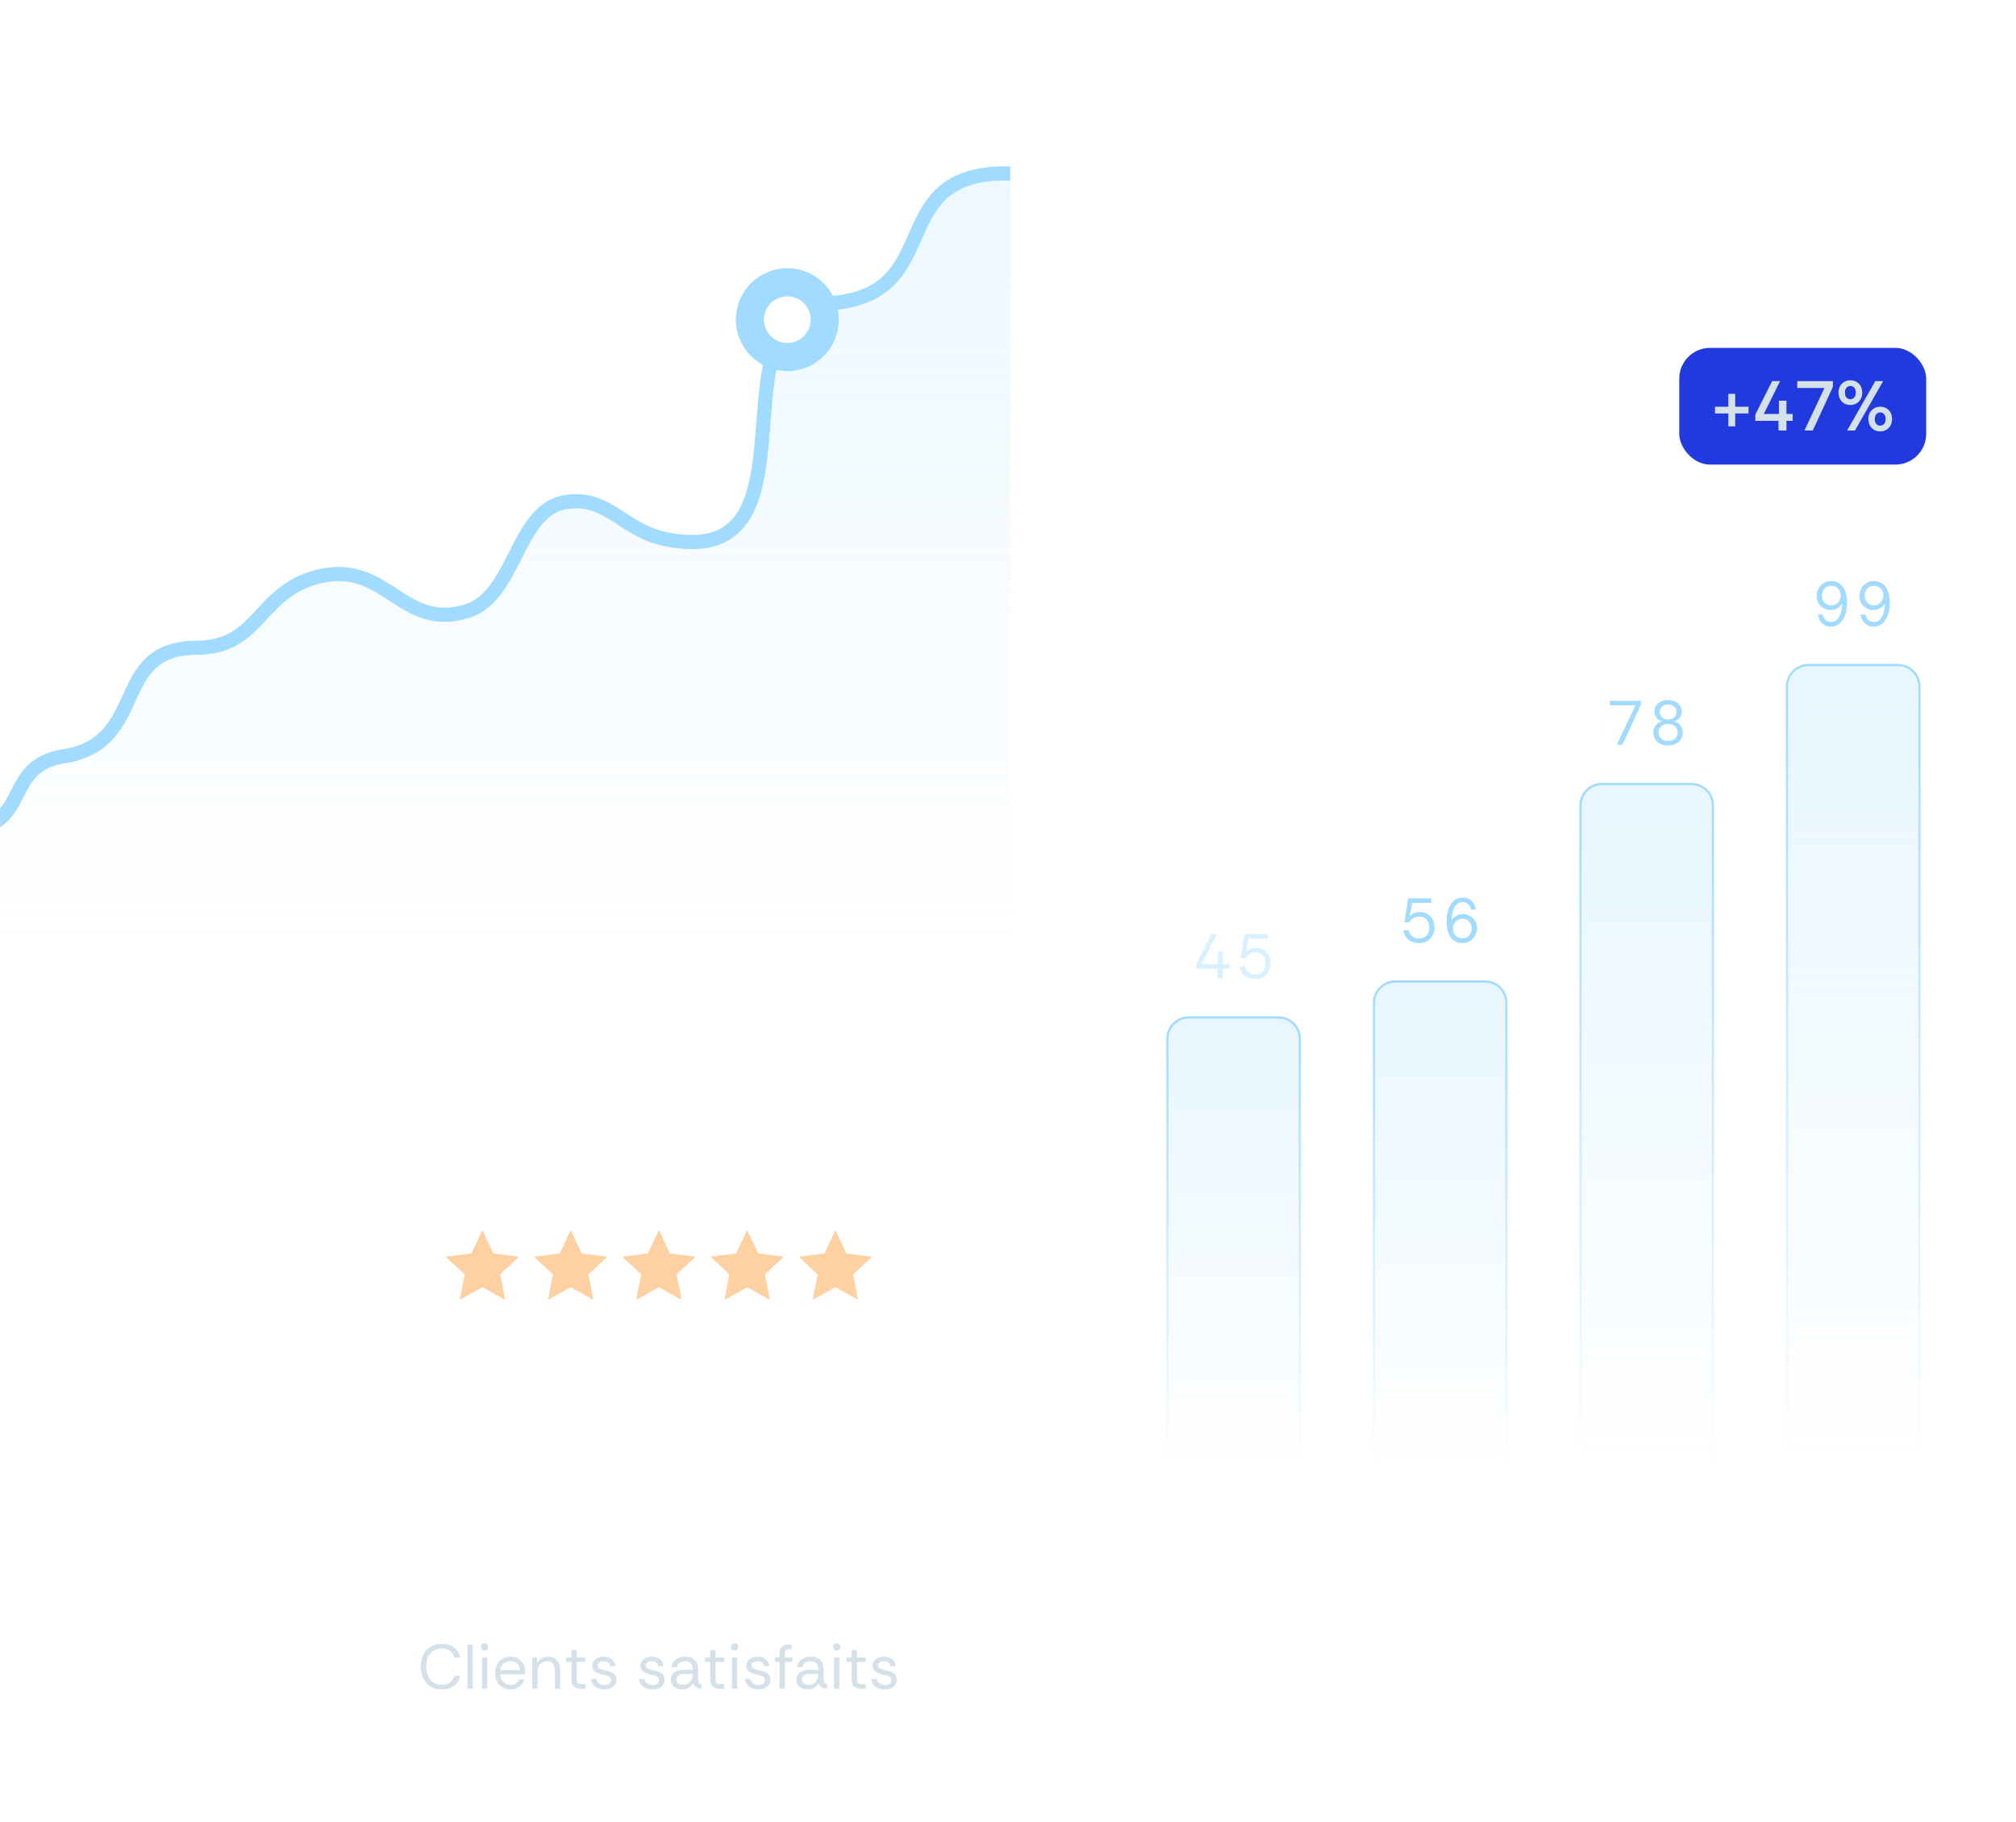 <svg xmlns="http://www.w3.org/2000/svg" width="1000" height="904" viewBox="0 0 1000 904" fill="none"><g filter="url(#filter0_i_110_4330)"><rect x="152.562" y="564.588" width="348.552" height="334.076" rx="26.726" fill="url(#paint0_linear_110_4330)" fill-opacity="0.06"></rect></g><path d="M282.76 610.898C282.879 610.64 283.246 610.64 283.366 610.898L288.497 621.947L300.591 623.413C300.873 623.447 300.986 623.796 300.778 623.989L291.855 632.284L294.198 644.238C294.253 644.517 293.957 644.733 293.708 644.595L283.063 638.672L272.417 644.595C272.168 644.733 271.872 644.517 271.927 644.238L274.27 632.284L265.347 623.989C265.139 623.796 265.252 623.447 265.534 623.413L277.628 621.947L282.76 610.898Z" fill="#FFD0A1"></path><path d="M238.985 610.898C239.105 610.64 239.471 610.64 239.591 610.898L244.722 621.947L256.816 623.413C257.098 623.447 257.212 623.796 257.003 623.989L248.081 632.284L250.424 644.238C250.479 644.517 250.182 644.733 249.934 644.595L239.288 638.672L228.642 644.595C228.394 644.733 228.097 644.517 228.152 644.238L230.495 632.284L221.573 623.989C221.365 623.796 221.478 623.447 221.76 623.413L233.854 621.947L238.985 610.898Z" fill="#FFD0A1"></path><path d="M370.308 610.898C370.428 610.64 370.795 610.64 370.914 610.898L376.046 621.947L388.139 623.413C388.422 623.447 388.535 623.796 388.327 623.989L379.404 632.284L381.747 644.238C381.802 644.517 381.505 644.733 381.257 644.595L370.611 638.672L359.966 644.595C359.717 644.733 359.421 644.517 359.475 644.238L361.819 632.284L352.896 623.989C352.688 623.796 352.801 623.447 353.083 623.413L365.177 621.947L370.308 610.898Z" fill="#FFD0A1"></path><path d="M326.532 610.898C326.652 610.64 327.019 610.64 327.138 610.898L332.27 621.947L344.364 623.413C344.646 623.447 344.759 623.796 344.551 623.989L335.628 632.284L337.971 644.238C338.026 644.517 337.73 644.733 337.481 644.595L326.835 638.672L316.19 644.595C315.941 644.733 315.645 644.517 315.7 644.238L318.043 632.284L309.12 623.989C308.912 623.796 309.025 623.447 309.307 623.413L321.401 621.947L326.532 610.898Z" fill="#FFD0A1"></path><path d="M414.081 610.898C414.201 610.64 414.568 610.64 414.687 610.898L419.819 621.947L431.912 623.413C432.195 623.447 432.308 623.796 432.1 623.989L423.177 632.284L425.52 644.238C425.575 644.517 425.278 644.733 425.03 644.595L414.384 638.672L403.739 644.595C403.49 644.733 403.194 644.517 403.248 644.238L405.592 632.284L396.669 623.989C396.461 623.796 396.574 623.447 396.856 623.413L408.95 621.947L414.081 610.898Z" fill="#FFD0A1"></path><path d="M223.476 771.35V750.972H202.429V740.393H223.476V720.014H234.278V740.393H255.325V750.972H234.278V771.35H223.476ZM271.317 777.92V767.23H293.254V714.112L271.874 719.346V709.88L298.711 699.969H305.281V767.23H324.101V777.92H271.317ZM360.283 779.257C353.156 779.257 347.439 777.475 343.134 773.912C338.828 770.348 335.71 765.522 333.779 759.435C331.849 753.347 330.884 746.517 330.884 738.945C330.884 731.373 331.849 724.543 333.779 718.455C335.71 712.367 338.828 707.542 343.134 703.978C347.439 700.415 353.156 698.633 360.283 698.633C367.41 698.633 373.089 700.378 377.321 703.867C381.626 707.356 384.745 712.145 386.675 718.232C388.605 724.32 389.57 731.224 389.57 738.945C389.57 746.666 388.605 753.57 386.675 759.658C384.745 765.745 381.626 770.534 377.321 774.023C373.089 777.512 367.41 779.257 360.283 779.257ZM360.283 768.009C365.999 768.009 370.157 765.411 372.755 760.214C375.428 755.018 376.764 747.928 376.764 738.945C376.764 729.962 375.428 722.872 372.755 717.675C370.157 712.479 365.999 709.88 360.283 709.88C354.641 709.88 350.483 712.479 347.811 717.675C345.138 722.872 343.802 729.962 343.802 738.945C343.802 747.928 345.138 755.018 347.811 760.214C350.483 765.411 354.641 768.009 360.283 768.009ZM425.641 779.257C418.514 779.257 412.797 777.475 408.491 773.912C404.186 770.348 401.068 765.522 399.137 759.435C397.207 753.347 396.242 746.517 396.242 738.945C396.242 731.373 397.207 724.543 399.137 718.455C401.068 712.367 404.186 707.542 408.491 703.978C412.797 700.415 418.514 698.633 425.641 698.633C432.768 698.633 438.447 700.378 442.679 703.867C446.984 707.356 450.102 712.145 452.033 718.232C453.963 724.32 454.928 731.224 454.928 738.945C454.928 746.666 453.963 753.57 452.033 759.658C450.102 765.745 446.984 770.534 442.679 774.023C438.447 777.512 432.768 779.257 425.641 779.257ZM425.641 768.009C431.357 768.009 435.514 765.411 438.113 760.214C440.785 755.018 442.122 747.928 442.122 738.945C442.122 729.962 440.785 722.872 438.113 717.675C435.514 712.479 431.357 709.88 425.641 709.88C419.998 709.88 415.841 712.479 413.169 717.675C410.496 722.872 409.16 729.962 409.16 738.945C409.16 747.928 410.496 755.018 413.169 760.214C415.841 765.411 419.998 768.009 425.641 768.009Z" fill="white"></path><path d="M219.156 838.203C216.952 838.203 215.071 837.715 213.512 836.738C211.953 835.74 210.768 834.389 209.958 832.684C209.147 830.98 208.742 829.057 208.742 826.916C208.742 824.796 209.137 822.883 209.926 821.179C210.737 819.474 211.922 818.123 213.481 817.125C215.04 816.128 216.932 815.629 219.156 815.629C221.65 815.629 223.677 816.231 225.236 817.437C226.816 818.622 227.824 820.285 228.26 822.426H225.361C225.028 821.075 224.342 819.994 223.303 819.183C222.284 818.352 220.902 817.936 219.156 817.936C217.43 817.936 215.996 818.341 214.853 819.152C213.71 819.942 212.847 821.012 212.265 822.364C211.704 823.715 211.423 825.232 211.423 826.916C211.423 828.641 211.714 830.18 212.296 831.531C212.899 832.882 213.772 833.952 214.915 834.742C216.059 835.511 217.472 835.896 219.156 835.896C220.902 835.896 222.284 835.501 223.303 834.711C224.342 833.9 225.028 832.83 225.361 831.499H228.26C227.824 833.599 226.816 835.241 225.236 836.426C223.677 837.611 221.65 838.203 219.156 838.203ZM231.869 837.829V816.003H234.488V837.829H231.869ZM240.371 818.934C239.851 818.934 239.415 818.767 239.062 818.435C238.729 818.082 238.563 817.645 238.563 817.125C238.563 816.626 238.729 816.211 239.062 815.878C239.415 815.546 239.851 815.379 240.371 815.379C240.87 815.379 241.296 815.546 241.65 815.878C242.003 816.211 242.18 816.626 242.18 817.125C242.18 817.645 242.003 818.082 241.65 818.435C241.296 818.767 240.87 818.934 240.371 818.934ZM239.062 837.829V822.364H241.681V837.829H239.062ZM253.194 838.203C251.76 838.203 250.461 837.871 249.297 837.205C248.154 836.54 247.249 835.605 246.584 834.399C245.919 833.173 245.586 831.739 245.586 830.096C245.586 828.475 245.898 827.061 246.522 825.856C247.166 824.629 248.06 823.684 249.203 823.018C250.367 822.332 251.718 821.989 253.257 821.989C254.712 821.989 255.98 822.312 257.061 822.956C258.142 823.6 258.983 824.473 259.586 825.575C260.21 826.656 260.522 827.872 260.522 829.223C260.522 829.514 260.522 829.743 260.522 829.909C260.522 830.076 260.511 830.335 260.491 830.689H248.174C248.237 831.707 248.476 832.622 248.891 833.433C249.328 834.223 249.91 834.846 250.638 835.303C251.386 835.761 252.238 835.989 253.194 835.989C254.275 835.989 255.179 835.74 255.907 835.241C256.635 834.742 257.165 834.067 257.497 833.214H260.085C259.815 834.171 259.368 835.023 258.744 835.771C258.121 836.52 257.341 837.112 256.406 837.548C255.491 837.985 254.421 838.203 253.194 838.203ZM248.205 828.662H257.934C257.871 827.269 257.393 826.178 256.499 825.388C255.606 824.598 254.504 824.203 253.194 824.203C251.947 824.203 250.835 824.588 249.858 825.357C248.902 826.105 248.351 827.207 248.205 828.662ZM263.993 837.829V822.364H266.363L266.519 825.139C267.018 824.162 267.735 823.393 268.67 822.831C269.606 822.27 270.666 821.989 271.851 821.989C273.68 821.989 275.135 822.551 276.216 823.673C277.318 824.775 277.869 826.479 277.869 828.787V837.829H275.249V829.067C275.249 827.467 274.917 826.261 274.252 825.45C273.586 824.64 272.589 824.234 271.258 824.234C269.928 824.234 268.816 824.723 267.922 825.7C267.049 826.656 266.612 828.028 266.612 829.816V837.829H263.993ZM287.979 837.829C286.565 837.829 285.453 837.486 284.642 836.8C283.832 836.114 283.426 834.877 283.426 833.09V824.577H280.745V822.364H283.426V818.653H286.045V822.364H290.379V824.577H286.045V833.09C286.045 834.067 286.243 834.732 286.638 835.085C287.033 835.418 287.729 835.584 288.727 835.584H290.379V837.829H287.979ZM299.849 838.203C298.623 838.203 297.521 837.995 296.544 837.58C295.567 837.143 294.777 836.54 294.175 835.771C293.593 834.981 293.229 834.056 293.083 832.996H295.765C295.931 833.807 296.357 834.514 297.043 835.116C297.75 835.698 298.696 835.989 299.881 835.989C300.982 835.989 301.793 835.761 302.313 835.303C302.832 834.825 303.092 834.264 303.092 833.62C303.092 832.996 302.936 832.518 302.625 832.185C302.334 831.853 301.897 831.603 301.315 831.437C300.754 831.25 300.057 831.073 299.226 830.907C298.353 830.72 297.501 830.471 296.669 830.159C295.838 829.826 295.152 829.379 294.611 828.818C294.071 828.257 293.8 827.519 293.8 826.604C293.8 825.69 294.029 824.889 294.486 824.203C294.944 823.517 295.588 822.977 296.42 822.582C297.272 822.187 298.27 821.989 299.413 821.989C301.055 821.989 302.396 822.405 303.435 823.237C304.495 824.047 305.109 825.211 305.275 826.729H302.687C302.583 825.939 302.24 825.326 301.658 824.889C301.097 824.432 300.338 824.203 299.382 824.203C298.446 824.203 297.719 824.401 297.199 824.796C296.7 825.191 296.451 825.71 296.451 826.355C296.451 826.77 296.596 827.124 296.887 827.415C297.178 827.706 297.594 827.955 298.135 828.163C298.696 828.371 299.351 828.558 300.099 828.724C301.138 828.932 302.084 829.192 302.936 829.504C303.789 829.816 304.475 830.273 304.994 830.876C305.514 831.458 305.774 832.3 305.774 833.401C305.795 834.316 305.555 835.137 305.057 835.865C304.578 836.592 303.893 837.164 302.999 837.58C302.126 837.995 301.076 838.203 299.849 838.203ZM323.692 838.203C322.465 838.203 321.363 837.995 320.386 837.58C319.409 837.143 318.62 836.54 318.017 835.771C317.435 834.981 317.071 834.056 316.925 832.996H319.607C319.773 833.807 320.199 834.514 320.885 835.116C321.592 835.698 322.538 835.989 323.723 835.989C324.824 835.989 325.635 835.761 326.155 835.303C326.674 834.825 326.934 834.264 326.934 833.62C326.934 832.996 326.778 832.518 326.467 832.185C326.176 831.853 325.739 831.603 325.157 831.437C324.596 831.25 323.899 831.073 323.068 830.907C322.195 830.72 321.343 830.471 320.511 830.159C319.68 829.826 318.994 829.379 318.453 828.818C317.913 828.257 317.643 827.519 317.643 826.604C317.643 825.69 317.871 824.889 318.328 824.203C318.786 823.517 319.43 822.977 320.262 822.582C321.114 822.187 322.112 821.989 323.255 821.989C324.897 821.989 326.238 822.405 327.277 823.237C328.337 824.047 328.951 825.211 329.117 826.729H326.529C326.425 825.939 326.082 825.326 325.5 824.889C324.939 824.432 324.18 824.203 323.224 824.203C322.288 824.203 321.561 824.401 321.041 824.796C320.542 825.191 320.293 825.71 320.293 826.355C320.293 826.77 320.438 827.124 320.729 827.415C321.02 827.706 321.436 827.955 321.977 828.163C322.538 828.371 323.193 828.558 323.941 828.724C324.98 828.932 325.926 829.192 326.778 829.504C327.631 829.816 328.317 830.273 328.836 830.876C329.356 831.458 329.616 832.3 329.616 833.401C329.637 834.316 329.398 835.137 328.899 835.865C328.421 836.592 327.735 837.164 326.841 837.58C325.968 837.995 324.918 838.203 323.692 838.203ZM338.502 838.203C337.442 838.203 336.475 838.027 335.602 837.673C334.729 837.32 334.033 836.79 333.513 836.083C333.014 835.355 332.765 834.472 332.765 833.433C332.765 832.227 333.077 831.271 333.7 830.564C334.324 829.837 335.145 829.317 336.164 829.005C337.203 828.672 338.315 828.506 339.5 828.506H343.678C343.678 827.425 343.491 826.573 343.117 825.949C342.764 825.326 342.296 824.879 341.714 824.609C341.132 824.338 340.487 824.203 339.781 824.203C338.762 824.203 337.879 824.453 337.13 824.952C336.403 825.43 335.945 826.178 335.758 827.197H333.077C333.181 826.074 333.555 825.128 334.199 824.359C334.844 823.59 335.654 823.008 336.631 822.613C337.629 822.197 338.679 821.989 339.781 821.989C341.34 821.989 342.597 822.28 343.553 822.863C344.51 823.424 345.206 824.182 345.643 825.139C346.079 826.095 346.297 827.155 346.297 828.319V833.058C346.297 833.828 346.391 834.41 346.578 834.805C346.765 835.2 347.243 835.439 348.012 835.522V837.829C347.326 837.829 346.703 837.746 346.141 837.58C345.58 837.393 345.102 837.102 344.707 836.707C344.333 836.291 344.063 835.75 343.896 835.085C343.377 835.958 342.66 836.696 341.745 837.299C340.851 837.902 339.77 838.203 338.502 838.203ZM338.908 835.989C339.947 835.989 340.82 835.73 341.527 835.21C342.233 834.669 342.764 833.984 343.117 833.152C343.491 832.321 343.678 831.458 343.678 830.564V830.533H339.718C338.991 830.533 338.305 830.616 337.66 830.782C337.016 830.928 336.496 831.208 336.101 831.624C335.706 832.019 335.509 832.58 335.509 833.308C335.509 834.243 335.841 834.929 336.507 835.366C337.172 835.782 337.972 835.989 338.908 835.989ZM356.856 837.829C355.442 837.829 354.33 837.486 353.519 836.8C352.709 836.114 352.303 834.877 352.303 833.09V824.577H349.622V822.364H352.303V818.653H354.922V822.364H359.256V824.577H354.922V833.09C354.922 834.067 355.12 834.732 355.515 835.085C355.91 835.418 356.606 835.584 357.604 835.584H359.256V837.829H356.856ZM364.392 818.934C363.873 818.934 363.436 818.767 363.083 818.435C362.75 818.082 362.584 817.645 362.584 817.125C362.584 816.626 362.75 816.211 363.083 815.878C363.436 815.546 363.873 815.379 364.392 815.379C364.891 815.379 365.317 815.546 365.671 815.878C366.024 816.211 366.201 816.626 366.201 817.125C366.201 817.645 366.024 818.082 365.671 818.435C365.317 818.767 364.891 818.934 364.392 818.934ZM363.083 837.829V822.364H365.702V837.829H363.083ZM376.187 838.203C374.96 838.203 373.859 837.995 372.882 837.58C371.905 837.143 371.115 836.54 370.512 835.771C369.93 834.981 369.566 834.056 369.42 832.996H372.102C372.268 833.807 372.694 834.514 373.38 835.116C374.087 835.698 375.033 835.989 376.218 835.989C377.32 835.989 378.13 835.761 378.65 835.303C379.17 834.825 379.429 834.264 379.429 833.62C379.429 832.996 379.273 832.518 378.962 832.185C378.671 831.853 378.234 831.603 377.652 831.437C377.091 831.25 376.395 831.073 375.563 830.907C374.69 830.72 373.838 830.471 373.006 830.159C372.175 829.826 371.489 829.379 370.948 828.818C370.408 828.257 370.138 827.519 370.138 826.604C370.138 825.69 370.366 824.889 370.824 824.203C371.281 823.517 371.925 822.977 372.757 822.582C373.609 822.187 374.607 821.989 375.75 821.989C377.392 821.989 378.733 822.405 379.772 823.237C380.833 824.047 381.446 825.211 381.612 826.729H379.024C378.92 825.939 378.577 825.326 377.995 824.889C377.434 824.432 376.675 824.203 375.719 824.203C374.784 824.203 374.056 824.401 373.536 824.796C373.037 825.191 372.788 825.71 372.788 826.355C372.788 826.77 372.933 827.124 373.225 827.415C373.516 827.706 373.931 827.955 374.472 828.163C375.033 828.371 375.688 828.558 376.436 828.724C377.475 828.932 378.421 829.192 379.273 829.504C380.126 829.816 380.812 830.273 381.331 830.876C381.851 831.458 382.111 832.3 382.111 833.401C382.132 834.316 381.893 835.137 381.394 835.865C380.916 836.592 380.23 837.164 379.336 837.58C378.463 837.995 377.413 838.203 376.187 838.203ZM386.694 837.829V824.577H384.356V822.364H386.694V820.306C386.694 818.809 387.069 817.718 387.817 817.032C388.565 816.346 389.657 816.003 391.091 816.003H392.65V818.248H391.496C390.706 818.248 390.145 818.414 389.812 818.747C389.48 819.058 389.314 819.599 389.314 820.368V822.364H393.118V824.577H389.314V837.829H386.694ZM400.772 838.203C399.712 838.203 398.745 838.027 397.872 837.673C396.999 837.32 396.302 836.79 395.783 836.083C395.284 835.355 395.034 834.472 395.034 833.433C395.034 832.227 395.346 831.271 395.97 830.564C396.593 829.837 397.415 829.317 398.433 829.005C399.472 828.672 400.585 828.506 401.769 828.506H405.948C405.948 827.425 405.761 826.573 405.386 825.949C405.033 825.326 404.565 824.879 403.983 824.609C403.401 824.338 402.757 824.203 402.05 824.203C401.031 824.203 400.148 824.453 399.4 824.952C398.672 825.43 398.215 826.178 398.028 827.197H395.346C395.45 826.074 395.824 825.128 396.469 824.359C397.113 823.59 397.924 823.008 398.901 822.613C399.899 822.197 400.948 821.989 402.05 821.989C403.609 821.989 404.867 822.28 405.823 822.863C406.779 823.424 407.475 824.182 407.912 825.139C408.349 826.095 408.567 827.155 408.567 828.319V833.058C408.567 833.828 408.66 834.41 408.847 834.805C409.034 835.2 409.513 835.439 410.282 835.522V837.829C409.596 837.829 408.972 837.746 408.411 837.58C407.85 837.393 407.372 837.102 406.977 836.707C406.602 836.291 406.332 835.75 406.166 835.085C405.646 835.958 404.929 836.696 404.014 837.299C403.121 837.902 402.04 838.203 400.772 838.203ZM401.177 835.989C402.216 835.989 403.089 835.73 403.796 835.21C404.503 834.669 405.033 833.984 405.386 833.152C405.761 832.321 405.948 831.458 405.948 830.564V830.533H401.988C401.26 830.533 400.574 830.616 399.93 830.782C399.285 830.928 398.766 831.208 398.371 831.624C397.976 832.019 397.778 832.58 397.778 833.308C397.778 834.243 398.111 834.929 398.776 835.366C399.441 835.782 400.242 835.989 401.177 835.989ZM415.03 818.934C414.51 818.934 414.074 818.767 413.721 818.435C413.388 818.082 413.222 817.645 413.222 817.125C413.222 816.626 413.388 816.211 413.721 815.878C414.074 815.546 414.51 815.379 415.03 815.379C415.529 815.379 415.955 815.546 416.309 815.878C416.662 816.211 416.839 816.626 416.839 817.125C416.839 817.645 416.662 818.082 416.309 818.435C415.955 818.767 415.529 818.934 415.03 818.934ZM413.721 837.829V822.364H416.34V837.829H413.721ZM427.011 837.829C425.598 837.829 424.486 837.486 423.675 836.8C422.864 836.114 422.459 834.877 422.459 833.09V824.577H419.778V822.364H422.459V818.653H425.078V822.364H429.412V824.577H425.078V833.09C425.078 834.067 425.276 834.732 425.671 835.085C426.066 835.418 426.762 835.584 427.76 835.584H429.412V837.829H427.011ZM438.882 838.203C437.656 838.203 436.554 837.995 435.577 837.58C434.6 837.143 433.81 836.54 433.208 835.771C432.626 834.981 432.262 834.056 432.116 832.996H434.798C434.964 833.807 435.39 834.514 436.076 835.116C436.783 835.698 437.729 835.989 438.914 835.989C440.015 835.989 440.826 835.761 441.346 835.303C441.865 834.825 442.125 834.264 442.125 833.62C442.125 832.996 441.969 832.518 441.657 832.185C441.366 831.853 440.93 831.603 440.348 831.437C439.787 831.25 439.09 831.073 438.259 830.907C437.386 830.72 436.533 830.471 435.702 830.159C434.871 829.826 434.185 829.379 433.644 828.818C433.104 828.257 432.833 827.519 432.833 826.604C432.833 825.69 433.062 824.889 433.519 824.203C433.977 823.517 434.621 822.977 435.453 822.582C436.305 822.187 437.303 821.989 438.446 821.989C440.088 821.989 441.429 822.405 442.468 823.237C443.528 824.047 444.141 825.211 444.308 826.729H441.72C441.616 825.939 441.273 825.326 440.691 824.889C440.13 824.432 439.371 824.203 438.415 824.203C437.479 824.203 436.752 824.401 436.232 824.796C435.733 825.191 435.484 825.71 435.484 826.355C435.484 826.77 435.629 827.124 435.92 827.415C436.211 827.706 436.627 827.955 437.167 828.163C437.729 828.371 438.384 828.558 439.132 828.724C440.171 828.932 441.117 829.192 441.969 829.504C442.822 829.816 443.507 830.273 444.027 830.876C444.547 831.458 444.807 832.3 444.807 833.401C444.827 834.316 444.588 835.137 444.09 835.865C443.611 836.592 442.925 837.164 442.032 837.58C441.159 837.995 440.109 838.203 438.882 838.203Z" fill="#D5E1E9"></path><g filter="url(#filter1_i_110_4330)"><rect x="534.521" y="130.29" width="465.479" height="596.882" rx="26.726" fill="url(#paint1_linear_110_4330)" fill-opacity="0.06"></rect></g><g filter="url(#filter2_i_110_4330)"><rect x="832.962" y="172.606" width="122.494" height="57.907" rx="15.272" fill="#213AE0"></rect></g><path d="M857.314 211.541V205.136H850.699V201.811H857.314V195.406H860.709V201.811H867.324V205.136H860.709V211.541H857.314ZM882.185 213.606V208.811H870.705V205.696L879.035 189.106H882.955L874.905 205.381H882.43V198.801H886.14V205.381H889.22V208.811H886.14V213.606H882.185ZM895.062 213.606L905.002 192.501H891.492V189.106H909.167V191.976L899.192 213.606H895.062ZM916.234 213.606L930.199 189.106H934.084L920.119 213.606H916.234ZM917.844 200.936C916.747 200.936 915.756 200.691 914.869 200.201C913.982 199.688 913.271 198.976 912.734 198.066C912.221 197.133 911.964 196.048 911.964 194.811C911.964 193.551 912.221 192.466 912.734 191.556C913.271 190.646 913.982 189.934 914.869 189.421C915.779 188.931 916.782 188.686 917.879 188.686C918.976 188.686 919.956 188.931 920.819 189.421C921.706 189.911 922.417 190.623 922.954 191.556C923.211 191.999 923.397 192.501 923.514 193.061C923.654 193.598 923.724 194.181 923.724 194.811C923.724 196.071 923.456 197.156 922.919 198.066C922.406 198.976 921.706 199.676 920.819 200.166C919.932 200.679 918.941 200.936 917.844 200.936ZM917.844 198.101C918.567 198.101 919.197 197.821 919.734 197.261C920.271 196.701 920.539 195.884 920.539 194.811C920.539 193.714 920.271 192.886 919.734 192.326C919.221 191.766 918.591 191.486 917.844 191.486C917.121 191.486 916.491 191.766 915.954 192.326C915.417 192.886 915.149 193.714 915.149 194.811C915.149 195.884 915.406 196.701 915.919 197.261C916.456 197.821 917.097 198.101 917.844 198.101ZM932.649 214.026C931.552 214.026 930.561 213.781 929.674 213.291C928.787 212.778 928.087 212.066 927.574 211.156C927.037 210.223 926.769 209.138 926.769 207.901C926.769 206.664 927.037 205.591 927.574 204.681C928.111 203.771 928.811 203.059 929.674 202.546C930.584 202.056 931.587 201.811 932.684 201.811C933.781 201.811 934.761 202.056 935.624 202.546C936.511 203.036 937.222 203.736 937.759 204.646C938.016 205.113 938.202 205.614 938.319 206.151C938.459 206.688 938.529 207.271 938.529 207.901C938.529 209.161 938.261 210.258 937.724 211.191C937.211 212.101 936.522 212.789 935.659 213.256C934.796 213.769 933.792 214.026 932.649 214.026ZM932.649 211.191C933.396 211.191 934.026 210.923 934.539 210.386C935.076 209.826 935.344 208.998 935.344 207.901C935.344 206.828 935.076 206.011 934.539 205.451C934.026 204.891 933.396 204.611 932.649 204.611C931.926 204.611 931.296 204.891 930.759 205.451C930.222 206.011 929.954 206.839 929.954 207.936C929.954 209.009 930.211 209.826 930.724 210.386C931.261 210.923 931.902 211.191 932.649 211.191Z" fill="#D5E1E9"></path><path d="M595.186 213.773C592.168 213.773 589.587 213.11 587.443 211.784C585.327 210.43 583.705 208.61 582.576 206.325C581.476 204.012 580.926 201.388 580.926 198.454C580.926 195.549 581.476 192.939 582.576 190.626C583.676 188.313 585.284 186.493 587.4 185.167C589.544 183.813 592.14 183.136 595.186 183.136C598.656 183.136 601.492 183.982 603.692 185.675C605.892 187.368 607.289 189.737 607.881 192.784H602.93C602.507 191.063 601.647 189.695 600.349 188.679C599.051 187.664 597.316 187.156 595.144 187.156C593.085 187.156 591.336 187.636 589.897 188.595C588.458 189.554 587.372 190.88 586.639 192.572C585.905 194.265 585.538 196.226 585.538 198.454C585.538 200.711 585.905 202.686 586.639 204.379C587.4 206.071 588.5 207.397 589.939 208.356C591.378 209.287 593.113 209.753 595.144 209.753C597.316 209.753 599.051 209.273 600.349 208.314C601.647 207.327 602.507 206.001 602.93 204.336H607.881C607.289 207.299 605.892 209.612 603.692 211.276C601.492 212.941 598.656 213.773 595.186 213.773ZM622.125 213.773C620.094 213.773 618.26 213.336 616.624 212.461C615.016 211.558 613.733 210.275 612.773 208.61C611.843 206.946 611.377 204.985 611.377 202.728C611.377 200.472 611.857 198.525 612.816 196.889C613.803 195.253 615.115 193.997 616.751 193.123C618.416 192.22 620.263 191.768 622.295 191.768C624.326 191.768 626.16 192.206 627.796 193.08C629.432 193.955 630.744 195.21 631.731 196.846C632.719 198.483 633.212 200.443 633.212 202.728C633.212 204.872 632.733 206.777 631.773 208.441C630.843 210.106 629.545 211.417 627.88 212.376C626.216 213.307 624.298 213.773 622.125 213.773ZM622.168 209.88C623.409 209.88 624.509 209.57 625.468 208.949C626.456 208.328 627.232 207.482 627.796 206.41C628.36 205.31 628.642 204.068 628.642 202.686C628.642 201.276 628.36 200.048 627.796 199.005C627.26 197.933 626.512 197.114 625.553 196.55C624.594 195.958 623.48 195.662 622.21 195.662C620.884 195.662 619.742 195.972 618.782 196.593C617.851 197.213 617.132 198.059 616.624 199.132C616.145 200.175 615.905 201.374 615.905 202.728C615.905 204.28 616.187 205.592 616.751 206.664C617.344 207.736 618.119 208.54 619.079 209.076C620.038 209.612 621.067 209.88 622.168 209.88ZM637.223 213.265V192.276H641.539L641.624 195.365C642.329 194.209 643.302 193.32 644.543 192.699C645.813 192.079 647.153 191.768 648.563 191.768C651.018 191.768 653.007 192.544 654.53 194.096C656.053 195.619 656.815 197.904 656.815 200.951V213.265H652.33V201.501C652.33 199.611 651.906 198.158 651.06 197.143C650.214 196.099 648.944 195.577 647.252 195.577C645.587 195.577 644.247 196.155 643.232 197.312C642.216 198.44 641.708 200.006 641.708 202.009V213.265H637.223ZM666.993 213.265L659.08 192.276H663.819L669.659 209.118L675.541 192.276H680.196L672.283 213.265H666.993ZM691.834 213.773C689.774 213.773 687.955 213.307 686.375 212.376C684.795 211.446 683.554 210.148 682.651 208.483C681.777 206.819 681.339 204.915 681.339 202.771C681.339 200.542 681.777 198.61 682.651 196.973C683.526 195.337 684.753 194.068 686.333 193.165C687.941 192.234 689.789 191.768 691.876 191.768C693.907 191.768 695.685 192.22 697.208 193.123C698.731 193.997 699.916 195.196 700.763 196.719C701.637 198.243 702.074 199.978 702.074 201.924C702.074 202.319 702.06 202.658 702.032 202.94C702.032 203.222 702.004 203.561 701.947 203.956H685.825C685.91 205.14 686.206 206.198 686.714 207.129C687.221 208.032 687.913 208.751 688.787 209.287C689.662 209.795 690.663 210.049 691.791 210.049C693.005 210.049 694.034 209.781 694.881 209.245C695.755 208.681 696.404 207.891 696.827 206.875H701.482C701.115 208.145 700.495 209.302 699.62 210.345C698.774 211.389 697.702 212.221 696.404 212.842C695.106 213.463 693.583 213.773 691.834 213.773ZM685.867 200.782H697.504C697.448 199.146 696.869 197.862 695.769 196.931C694.669 195.972 693.329 195.492 691.749 195.492C690.339 195.492 689.055 195.93 687.898 196.804C686.742 197.679 686.065 199.005 685.867 200.782ZM705.821 213.265V192.276H710.138L710.265 195.831C710.97 194.561 711.929 193.574 713.142 192.869C714.383 192.135 715.836 191.768 717.501 191.768V196.466H716.273C714.27 196.466 712.775 196.987 711.788 198.031C710.801 199.047 710.307 200.613 710.307 202.728V213.265H705.821ZM729.076 213.773C727.44 213.773 725.944 213.491 724.59 212.927C723.236 212.334 722.136 211.502 721.29 210.43C720.443 209.358 719.95 208.103 719.808 206.664H724.336C724.534 207.679 725.056 208.512 725.902 209.16C726.748 209.809 727.806 210.134 729.076 210.134C730.204 210.134 731.121 209.894 731.826 209.414C732.532 208.907 732.884 208.244 732.884 207.425C732.884 206.72 732.644 206.17 732.165 205.775C731.713 205.38 731.121 205.07 730.388 204.844C729.682 204.619 728.906 204.421 728.06 204.252C726.762 203.941 725.535 203.561 724.379 203.109C723.25 202.658 722.333 202.037 721.628 201.247C720.923 200.457 720.57 199.4 720.57 198.074C720.57 196.776 720.909 195.662 721.586 194.731C722.291 193.771 723.25 193.038 724.463 192.53C725.676 192.022 727.045 191.768 728.568 191.768C730.853 191.768 732.757 192.347 734.281 193.503C735.804 194.632 736.65 196.296 736.82 198.497H732.503C732.391 197.509 731.967 196.748 731.234 196.212C730.529 195.676 729.612 195.408 728.483 195.408C727.44 195.408 726.593 195.619 725.944 196.042C725.296 196.437 724.971 197.044 724.971 197.862C724.971 198.426 725.197 198.906 725.648 199.301C726.1 199.668 726.678 199.978 727.383 200.232C728.117 200.457 728.878 200.669 729.668 200.866C731.107 201.177 732.391 201.558 733.519 202.009C734.647 202.46 735.55 203.095 736.227 203.913C736.904 204.731 737.257 205.86 737.285 207.299C737.285 208.596 736.918 209.739 736.185 210.726C735.48 211.685 734.506 212.433 733.265 212.969C732.052 213.505 730.656 213.773 729.076 213.773ZM743.899 188.595C743.081 188.595 742.376 188.313 741.784 187.748C741.219 187.156 740.937 186.437 740.937 185.59C740.937 184.772 741.219 184.081 741.784 183.517C742.376 182.953 743.081 182.67 743.899 182.67C744.746 182.67 745.451 182.953 746.015 183.517C746.608 184.081 746.904 184.772 746.904 185.59C746.904 186.437 746.608 187.156 746.015 187.748C745.451 188.313 744.746 188.595 743.899 188.595ZM741.657 213.265V192.276H746.142V213.265H741.657ZM761.224 213.773C759.192 213.773 757.359 213.336 755.722 212.461C754.114 211.558 752.831 210.275 751.872 208.61C750.941 206.946 750.475 204.985 750.475 202.728C750.475 200.472 750.955 198.525 751.914 196.889C752.901 195.253 754.213 193.997 755.849 193.123C757.514 192.22 759.362 191.768 761.393 191.768C763.424 191.768 765.258 192.206 766.894 193.08C768.53 193.955 769.842 195.21 770.829 196.846C771.817 198.483 772.31 200.443 772.31 202.728C772.31 204.872 771.831 206.777 770.872 208.441C769.941 210.106 768.643 211.417 766.979 212.376C765.314 213.307 763.396 213.773 761.224 213.773ZM761.266 209.88C762.507 209.88 763.607 209.57 764.567 208.949C765.554 208.328 766.33 207.482 766.894 206.41C767.458 205.31 767.74 204.068 767.74 202.686C767.74 201.276 767.458 200.048 766.894 199.005C766.358 197.933 765.61 197.114 764.651 196.55C763.692 195.958 762.578 195.662 761.308 195.662C759.982 195.662 758.84 195.972 757.881 196.593C756.95 197.213 756.23 198.059 755.722 199.132C755.243 200.175 755.003 201.374 755.003 202.728C755.003 204.28 755.285 205.592 755.849 206.664C756.442 207.736 757.218 208.54 758.177 209.076C759.136 209.612 760.166 209.88 761.266 209.88ZM776.321 213.265V192.276H780.637L780.722 195.365C781.427 194.209 782.4 193.32 783.642 192.699C784.911 192.079 786.251 191.768 787.662 191.768C790.116 191.768 792.105 192.544 793.628 194.096C795.152 195.619 795.913 197.904 795.913 200.951V213.265H791.428V201.501C791.428 199.611 791.005 198.158 790.158 197.143C789.312 196.099 788.042 195.577 786.35 195.577C784.685 195.577 783.345 196.155 782.33 197.312C781.314 198.44 780.806 200.006 780.806 202.009V213.265H776.321Z" fill="white"></path><path opacity="0.4" d="M604.007 485.343V480.666H593.281V478.639L600.858 463.517H603.446L596.056 478.359H604.132V472.154H606.595V478.359H609.776V480.666H606.595V485.343H604.007ZM622.703 485.717C621.311 485.717 620.053 485.468 618.931 484.969C617.829 484.449 616.935 483.722 616.249 482.786C615.563 481.83 615.137 480.718 614.971 479.45H617.528C617.777 480.656 618.359 481.633 619.274 482.381C620.188 483.109 621.342 483.472 622.735 483.472C623.774 483.472 624.668 483.233 625.416 482.755C626.164 482.277 626.736 481.622 627.131 480.791C627.547 479.959 627.755 479.024 627.755 477.985C627.755 476.363 627.297 475.054 626.383 474.056C625.468 473.058 624.283 472.559 622.828 472.559C621.623 472.559 620.594 472.83 619.741 473.37C618.889 473.91 618.265 474.617 617.87 475.49H615.376L617.247 463.517H628.69V465.793H619.274L617.995 472.435C618.494 471.832 619.18 471.333 620.053 470.938C620.947 470.543 621.966 470.345 623.109 470.345C624.543 470.345 625.79 470.678 626.85 471.343C627.931 472.008 628.773 472.913 629.376 474.056C629.667 474.638 629.885 475.251 630.031 475.896C630.197 476.54 630.28 477.226 630.28 477.954C630.28 479.471 629.958 480.812 629.314 481.976C628.69 483.14 627.807 484.054 626.663 484.72C625.541 485.385 624.221 485.717 622.703 485.717Z" fill="#A1DBFF"></path><path d="M589.643 504.809H634.187C640.029 504.809 644.766 509.545 644.766 515.388V726.615H579.064V515.388C579.064 509.545 583.8 504.809 589.643 504.809Z" fill="url(#paint2_linear_110_4330)" fill-opacity="0.25" stroke="url(#paint3_linear_110_4330)" stroke-width="1.114"></path><path d="M703.964 467.9C702.571 467.9 701.314 467.651 700.191 467.152C699.09 466.632 698.196 465.904 697.51 464.969C696.824 464.013 696.398 462.901 696.231 461.633H698.788C699.038 462.838 699.62 463.815 700.534 464.564C701.449 465.291 702.603 465.655 703.995 465.655C705.035 465.655 705.929 465.416 706.677 464.938C707.425 464.46 707.997 463.805 708.392 462.974C708.807 462.142 709.015 461.207 709.015 460.167C709.015 458.546 708.558 457.236 707.643 456.239C706.729 455.241 705.544 454.742 704.089 454.742C702.883 454.742 701.854 455.012 701.002 455.553C700.15 456.093 699.526 456.8 699.131 457.673H696.637L698.508 445.7H709.951V447.976H700.534L699.256 454.617C699.755 454.014 700.441 453.515 701.314 453.121C702.208 452.726 703.226 452.528 704.369 452.528C705.804 452.528 707.051 452.861 708.111 453.526C709.192 454.191 710.034 455.095 710.637 456.239C710.928 456.821 711.146 457.434 711.292 458.078C711.458 458.723 711.541 459.409 711.541 460.136C711.541 461.654 711.219 462.994 710.574 464.158C709.951 465.322 709.067 466.237 707.924 466.902C706.802 467.567 705.482 467.9 703.964 467.9ZM725.529 467.9C724.053 467.9 722.795 467.609 721.756 467.027C720.737 466.424 719.916 465.624 719.293 464.626C718.69 463.628 718.243 462.516 717.952 461.29C717.682 460.043 717.547 458.775 717.547 457.486C717.547 455.075 717.858 452.965 718.482 451.156C719.106 449.327 720.02 447.903 721.226 446.884C721.808 446.365 722.452 445.98 723.159 445.731C723.887 445.461 724.666 445.325 725.498 445.325C726.786 445.325 727.888 445.596 728.803 446.136C729.738 446.677 730.476 447.404 731.017 448.319C731.287 448.776 731.495 449.254 731.64 449.753C731.806 450.252 731.931 450.772 732.014 451.312H729.613C729.406 450.127 728.927 449.213 728.179 448.568C727.452 447.924 726.547 447.602 725.466 447.602C724.489 447.602 723.596 447.924 722.785 448.568C721.974 449.192 721.319 450.19 720.821 451.562C720.322 452.913 720.051 454.69 720.01 456.893C720.488 455.916 721.216 455.116 722.192 454.492C723.169 453.869 724.386 453.557 725.841 453.557C727.025 453.557 728.127 453.848 729.146 454.43C730.185 455.012 731.027 455.833 731.671 456.893C732.316 457.953 732.638 459.18 732.638 460.573C732.638 461.799 732.347 462.974 731.765 464.096C731.204 465.219 730.383 466.133 729.302 466.84C728.262 467.547 727.005 467.9 725.529 467.9ZM725.373 465.593C726.35 465.593 727.181 465.374 727.867 464.938C728.553 464.481 729.073 463.878 729.426 463.129C729.801 462.381 729.988 461.57 729.988 460.697C729.988 459.221 729.541 458.047 728.647 457.174C727.774 456.28 726.682 455.833 725.373 455.833C724.458 455.833 723.648 456.062 722.941 456.519C722.234 456.977 721.683 457.579 721.288 458.328C720.914 459.055 720.727 459.855 720.727 460.729C720.727 461.643 720.914 462.475 721.288 463.223C721.683 463.951 722.234 464.533 722.941 464.969C723.648 465.385 724.458 465.593 725.373 465.593Z" fill="#A1DBFF"></path><path d="M692.094 486.991H736.638C742.481 486.991 747.217 491.728 747.217 497.57V726.615H681.515V497.57C681.515 491.728 686.252 486.991 692.094 486.991Z" fill="url(#paint4_linear_110_4330)" fill-opacity="0.25" stroke="url(#paint5_linear_110_4330)" stroke-width="1.114"></path><path d="M801.986 369.53L811.247 349.949H798.588V347.704H813.928V349.668L804.761 369.53H801.986ZM827.417 369.904C826.066 369.904 824.829 369.645 823.707 369.125C822.605 368.605 821.722 367.878 821.056 366.942C820.412 365.986 820.09 364.874 820.09 363.606C820.09 362.276 820.464 361.08 821.212 360.02C821.961 358.96 822.969 358.253 824.237 357.9C823.094 357.505 822.21 356.871 821.587 355.998C820.963 355.125 820.651 354.169 820.651 353.129C820.651 351.903 820.953 350.864 821.555 350.011C822.179 349.138 823 348.473 824.019 348.016C825.058 347.558 826.191 347.33 827.417 347.33C828.706 347.33 829.86 347.569 830.878 348.047C831.897 348.525 832.708 349.201 833.31 350.074C833.913 350.947 834.215 351.965 834.215 353.129C834.215 354.148 833.903 355.104 833.279 355.998C832.656 356.871 831.762 357.505 830.598 357.9C831.866 358.253 832.874 358.96 833.622 360.02C834.37 361.08 834.745 362.276 834.745 363.606C834.745 364.562 834.558 365.425 834.183 366.194C833.809 366.963 833.279 367.628 832.593 368.19C831.928 368.73 831.149 369.156 830.255 369.468C829.382 369.759 828.436 369.904 827.417 369.904ZM827.417 367.597C828.893 367.597 830.047 367.223 830.878 366.475C831.71 365.705 832.125 364.697 832.125 363.45C832.125 362.037 831.668 360.966 830.754 360.239C829.86 359.511 828.748 359.147 827.417 359.147C826.087 359.147 824.964 359.511 824.05 360.239C823.156 360.966 822.709 362.037 822.709 363.45C822.709 364.697 823.125 365.705 823.956 366.475C824.808 367.223 825.962 367.597 827.417 367.597ZM827.417 356.965C828.581 356.965 829.558 356.632 830.348 355.967C831.159 355.281 831.564 354.387 831.564 353.285C831.564 352.059 831.159 351.134 830.348 350.51C829.538 349.887 828.561 349.575 827.417 349.575C826.274 349.575 825.297 349.887 824.486 350.51C823.696 351.134 823.301 352.059 823.301 353.285C823.301 354.387 823.696 355.281 824.486 355.967C825.276 356.632 826.253 356.965 827.417 356.965Z" fill="#A1DBFF"></path><path d="M794.544 388.996H839.088C844.93 388.996 849.667 393.732 849.667 399.575V726.615H783.965V399.575C783.965 393.732 788.701 388.996 794.544 388.996Z" fill="url(#paint6_linear_110_4330)" fill-opacity="0.25" stroke="url(#paint7_linear_110_4330)" stroke-width="1.114"></path><path d="M908.271 310.884C906.982 310.884 905.87 310.614 904.934 310.073C904.02 309.512 903.292 308.784 902.752 307.891C902.211 306.955 901.879 305.957 901.754 304.897H904.155C904.383 306.082 904.862 306.997 905.589 307.641C906.317 308.286 907.221 308.608 908.302 308.608C909.279 308.608 910.173 308.296 910.983 307.672C911.794 307.028 912.449 306.02 912.948 304.648C913.447 303.276 913.717 301.499 913.758 299.316C913.301 300.293 912.574 301.093 911.576 301.717C910.599 302.341 909.372 302.652 907.896 302.652C906.732 302.652 905.631 302.361 904.591 301.779C903.573 301.197 902.741 300.376 902.097 299.316C901.453 298.297 901.13 297.071 901.13 295.637C901.13 294.41 901.411 293.236 901.972 292.113C902.533 290.991 903.355 290.076 904.435 289.369C905.475 288.663 906.743 288.309 908.239 288.309C909.715 288.309 910.963 288.611 911.981 289.214C913.02 289.796 913.842 290.585 914.444 291.583C915.068 292.581 915.515 293.704 915.785 294.951C916.076 296.177 916.222 297.435 916.222 298.724C916.222 301.135 915.899 303.245 915.255 305.053C914.631 306.862 913.727 308.286 912.542 309.325C911.96 309.845 911.306 310.24 910.578 310.51C909.871 310.759 909.102 310.884 908.271 310.884ZM908.395 300.376C909.331 300.376 910.141 300.147 910.827 299.69C911.534 299.212 912.075 298.599 912.449 297.851C912.844 297.102 913.041 296.312 913.041 295.481C913.041 294.525 912.833 293.683 912.418 292.955C912.002 292.228 911.441 291.656 910.734 291.24C910.048 290.825 909.268 290.617 908.395 290.617C907.439 290.617 906.618 290.835 905.932 291.271C905.246 291.708 904.716 292.3 904.342 293.049C903.968 293.776 903.781 294.597 903.781 295.512C903.781 296.988 904.217 298.173 905.09 299.067C905.963 299.94 907.065 300.376 908.395 300.376ZM929.461 310.884C928.172 310.884 927.06 310.614 926.125 310.073C925.21 309.512 924.483 308.784 923.942 307.891C923.402 306.955 923.069 305.957 922.944 304.897H925.345C925.574 306.082 926.052 306.997 926.78 307.641C927.507 308.286 928.411 308.608 929.492 308.608C930.469 308.608 931.363 308.296 932.174 307.672C932.985 307.028 933.639 306.02 934.138 304.648C934.637 303.276 934.907 301.499 934.949 299.316C934.492 300.293 933.764 301.093 932.766 301.717C931.789 302.341 930.563 302.652 929.087 302.652C927.923 302.652 926.821 302.361 925.782 301.779C924.763 301.197 923.932 300.376 923.287 299.316C922.643 298.297 922.321 297.071 922.321 295.637C922.321 294.41 922.601 293.236 923.163 292.113C923.724 290.991 924.545 290.076 925.626 289.369C926.665 288.663 927.933 288.309 929.43 288.309C930.906 288.309 932.153 288.611 933.172 289.214C934.211 289.796 935.032 290.585 935.635 291.583C936.258 292.581 936.705 293.704 936.976 294.951C937.267 296.177 937.412 297.435 937.412 298.724C937.412 301.135 937.09 303.245 936.446 305.053C935.822 306.862 934.918 308.286 933.733 309.325C933.151 309.845 932.496 310.24 931.768 310.51C931.062 310.759 930.293 310.884 929.461 310.884ZM929.586 300.376C930.521 300.376 931.332 300.147 932.018 299.69C932.725 299.212 933.265 298.599 933.639 297.851C934.034 297.102 934.232 296.312 934.232 295.481C934.232 294.525 934.024 293.683 933.608 292.955C933.192 292.228 932.631 291.656 931.924 291.24C931.238 290.825 930.459 290.617 929.586 290.617C928.63 290.617 927.809 290.835 927.123 291.271C926.437 291.708 925.907 292.3 925.532 293.049C925.158 293.776 924.971 294.597 924.971 295.512C924.971 296.988 925.408 298.173 926.281 299.067C927.154 299.94 928.255 300.376 929.586 300.376Z" fill="#A1DBFF"></path><path d="M896.993 329.975H941.537C947.38 329.975 952.116 334.712 952.116 340.554V726.615H886.414V340.554C886.414 334.712 891.151 329.975 896.993 329.975Z" fill="url(#paint8_linear_110_4330)" fill-opacity="0.25" stroke="url(#paint9_linear_110_4330)" stroke-width="1.114"></path><g filter="url(#filter3_i_110_4330)"><rect width="501.112" height="530.734" rx="26.726" fill="url(#paint10_linear_110_4330)" fill-opacity="0.06"></rect></g><path d="M60.799 88.879C57.78 88.879 55.199 88.216 53.055 86.891C50.939 85.536 49.317 83.717 48.188 81.432C47.088 79.118 46.538 76.495 46.538 73.561C46.538 70.655 47.088 68.046 48.188 65.732C49.289 63.419 50.897 61.599 53.013 60.274C55.157 58.919 57.752 58.242 60.799 58.242C64.269 58.242 67.104 59.089 69.304 60.781C71.505 62.474 72.901 64.844 73.494 67.891H68.543C68.12 66.17 67.259 64.801 65.961 63.786C64.664 62.77 62.929 62.262 60.756 62.262C58.697 62.262 56.948 62.742 55.509 63.701C54.071 64.66 52.984 65.986 52.251 67.679C51.517 69.372 51.151 71.332 51.151 73.561C51.151 75.818 51.517 77.793 52.251 79.485C53.013 81.178 54.113 82.504 55.551 83.463C56.99 84.394 58.725 84.859 60.756 84.859C62.929 84.859 64.664 84.38 65.961 83.421C67.259 82.433 68.12 81.107 68.543 79.443H73.494C72.901 82.405 71.505 84.718 69.304 86.383C67.104 88.047 64.269 88.879 60.799 88.879ZM77.751 88.372V58.75H82.237V70.387C82.942 69.259 83.929 68.398 85.199 67.806C86.468 67.185 87.794 66.875 89.176 66.875C91.603 66.875 93.563 67.651 95.058 69.202C96.582 70.726 97.344 73.011 97.344 76.058V88.372H92.9V76.608C92.9 74.718 92.477 73.265 91.631 72.249C90.784 71.205 89.529 70.683 87.865 70.683C86.172 70.683 84.804 71.262 83.76 72.418C82.744 73.547 82.237 75.112 82.237 77.115V88.372H77.751ZM104.3 63.701C103.481 63.701 102.776 63.419 102.184 62.855C101.62 62.263 101.337 61.543 101.337 60.697C101.337 59.879 101.62 59.188 102.184 58.623C102.776 58.059 103.481 57.777 104.3 57.777C105.146 57.777 105.851 58.059 106.415 58.623C107.008 59.188 107.304 59.879 107.304 60.697C107.304 61.543 107.008 62.263 106.415 62.855C105.851 63.419 105.146 63.701 104.3 63.701ZM102.057 88.372V67.383H106.542V88.372H102.057ZM112.483 88.372V71.149H109.691V67.383H112.483V65.182C112.483 62.897 113.062 61.261 114.218 60.274C115.375 59.258 116.983 58.75 119.042 58.75H120.989V62.559H119.762C118.746 62.559 118.027 62.77 117.604 63.193C117.181 63.588 116.969 64.265 116.969 65.225V67.383H121.454V71.149H116.969V88.372H112.483ZM126.286 88.372V71.149H123.493V67.383H126.286V65.182C126.286 62.897 126.864 61.261 128.021 60.274C129.177 59.258 130.785 58.75 132.845 58.75H134.791V62.559H133.564C132.549 62.559 131.829 62.77 131.406 63.193C130.983 63.588 130.771 64.265 130.771 65.225V67.383H135.257V71.149H130.771V88.372H126.286ZM139.035 88.372V67.383H143.352L143.478 70.937C144.184 69.668 145.143 68.68 146.356 67.975C147.597 67.242 149.05 66.875 150.715 66.875V71.572H149.487C147.484 71.572 145.989 72.094 145.002 73.138C144.014 74.153 143.521 75.719 143.521 77.835V88.372H139.035ZM163.108 88.879C161.048 88.879 159.229 88.414 157.649 87.483C156.069 86.552 154.828 85.254 153.925 83.59C153.05 81.925 152.613 80.021 152.613 77.877C152.613 75.648 153.05 73.716 153.925 72.08C154.799 70.444 156.027 69.174 157.606 68.271C159.214 67.34 161.062 66.875 163.15 66.875C165.181 66.875 166.958 67.326 168.482 68.229C170.005 69.104 171.19 70.302 172.036 71.826C172.911 73.349 173.348 75.084 173.348 77.031C173.348 77.426 173.334 77.764 173.306 78.046C173.306 78.329 173.278 78.667 173.221 79.062H157.099C157.183 80.247 157.48 81.305 157.987 82.236C158.495 83.138 159.186 83.858 160.061 84.394C160.935 84.902 161.937 85.156 163.065 85.156C164.278 85.156 165.308 84.888 166.154 84.352C167.029 83.787 167.678 82.997 168.101 81.982H172.756C172.389 83.251 171.768 84.408 170.894 85.452C170.047 86.496 168.975 87.328 167.678 87.948C166.38 88.569 164.857 88.879 163.108 88.879ZM157.141 75.888H168.778C168.722 74.252 168.143 72.969 167.043 72.037C165.943 71.078 164.603 70.599 163.023 70.599C161.612 70.599 160.329 71.036 159.172 71.911C158.016 72.785 157.338 74.111 157.141 75.888ZM196.901 88.879C194.813 88.879 193.008 88.386 191.485 87.398C189.989 86.383 188.833 85.043 188.015 83.378C187.225 81.714 186.83 79.852 186.83 77.793C186.83 75.761 187.225 73.928 188.015 72.291C188.833 70.627 189.989 69.315 191.485 68.356C193.008 67.369 194.813 66.875 196.901 66.875C198.453 66.875 199.863 67.199 201.133 67.848C202.402 68.469 203.432 69.358 204.222 70.514V58.75H208.75V88.372H204.391L204.222 85.113C203.545 86.213 202.571 87.116 201.302 87.822C200.032 88.527 198.566 88.879 196.901 88.879ZM197.79 84.944C199.116 84.944 200.258 84.634 201.217 84.013C202.177 83.392 202.91 82.546 203.418 81.474C203.926 80.402 204.179 79.203 204.179 77.877C204.179 76.354 203.883 75.07 203.291 74.026C202.727 72.983 201.951 72.179 200.963 71.614C200.004 71.05 198.932 70.768 197.747 70.768C196.534 70.768 195.448 71.064 194.489 71.657C193.53 72.249 192.768 73.067 192.204 74.111C191.668 75.155 191.4 76.396 191.4 77.835C191.4 79.245 191.682 80.487 192.246 81.559C192.811 82.631 193.572 83.463 194.531 84.055C195.491 84.648 196.577 84.944 197.79 84.944ZM212.697 68.652L215.109 58.75H219.933L215.828 68.652H212.697ZM230.396 88.879C229.042 88.879 227.801 88.64 226.672 88.16C225.544 87.652 224.641 86.919 223.964 85.96C223.287 85 222.948 83.844 222.948 82.49C222.948 80.882 223.343 79.598 224.133 78.639C224.951 77.651 226.037 76.932 227.392 76.481C228.774 76.001 230.283 75.761 231.919 75.761H237.251C237.251 74.548 237.054 73.575 236.659 72.841C236.264 72.08 235.728 71.53 235.051 71.191C234.374 70.824 233.584 70.641 232.681 70.641C231.496 70.641 230.452 70.923 229.55 71.487C228.675 72.023 228.125 72.884 227.899 74.069H223.372C223.513 72.545 224.02 71.248 224.895 70.176C225.798 69.104 226.94 68.285 228.323 67.721C229.705 67.157 231.172 66.875 232.723 66.875C234.755 66.875 236.433 67.256 237.759 68.017C239.113 68.751 240.115 69.781 240.764 71.106C241.441 72.433 241.779 73.942 241.779 75.634V82.067C241.807 82.885 241.977 83.491 242.287 83.886C242.625 84.253 243.218 84.464 244.064 84.521V88.372C242.936 88.372 241.948 88.245 241.102 87.991C240.284 87.737 239.607 87.356 239.071 86.848C238.535 86.312 238.112 85.635 237.801 84.817C237.124 85.945 236.137 86.905 234.839 87.695C233.542 88.484 232.06 88.879 230.396 88.879ZM231.454 85.198C232.611 85.198 233.626 84.916 234.501 84.352C235.375 83.759 236.052 82.997 236.532 82.067C237.011 81.107 237.251 80.078 237.251 78.977V78.893H232.258C231.44 78.893 230.664 78.992 229.931 79.189C229.225 79.386 228.647 79.725 228.196 80.204C227.772 80.656 227.561 81.291 227.561 82.109C227.561 83.181 227.942 83.971 228.703 84.478C229.465 84.958 230.382 85.198 231.454 85.198ZM248.358 88.372V71.149H245.565V67.383H248.358V65.182C248.358 62.897 248.937 61.261 250.093 60.274C251.25 59.258 252.858 58.75 254.917 58.75H256.864V62.559H255.637C254.621 62.559 253.902 62.77 253.479 63.193C253.055 63.588 252.844 64.265 252.844 65.225V67.383H257.329V71.149H252.844V88.372H248.358ZM262.161 88.372V71.149H259.368V67.383H262.161V65.182C262.161 62.897 262.739 61.261 263.896 60.274C265.052 59.258 266.66 58.75 268.72 58.75H270.666V62.559H269.439C268.423 62.559 267.704 62.77 267.281 63.193C266.858 63.588 266.646 64.265 266.646 65.225V67.383H271.132V71.149H266.646V88.372H262.161ZM280.812 88.879C279.458 88.879 278.217 88.64 277.088 88.16C275.96 87.652 275.057 86.919 274.38 85.96C273.703 85 273.364 83.844 273.364 82.49C273.364 80.882 273.759 79.598 274.549 78.639C275.367 77.651 276.453 76.932 277.807 76.481C279.19 76.001 280.699 75.761 282.335 75.761H287.667C287.667 74.548 287.47 73.575 287.075 72.841C286.68 72.08 286.144 71.53 285.467 71.191C284.79 70.824 284 70.641 283.097 70.641C281.912 70.641 280.868 70.923 279.966 71.487C279.091 72.023 278.541 72.884 278.315 74.069H273.787C273.928 72.545 274.436 71.248 275.311 70.176C276.214 69.104 277.356 68.285 278.738 67.721C280.121 67.157 281.588 66.875 283.139 66.875C285.17 66.875 286.849 67.256 288.175 68.017C289.529 68.751 290.531 69.781 291.179 71.106C291.856 72.433 292.195 73.942 292.195 75.634V82.067C292.223 82.885 292.392 83.491 292.703 83.886C293.041 84.253 293.634 84.464 294.48 84.521V88.372C293.352 88.372 292.364 88.245 291.518 87.991C290.7 87.737 290.023 87.356 289.487 86.848C288.951 86.312 288.528 85.635 288.217 84.817C287.54 85.945 286.553 86.905 285.255 87.695C283.957 88.484 282.476 88.879 280.812 88.879ZM281.87 85.198C283.026 85.198 284.042 84.916 284.917 84.352C285.791 83.759 286.468 82.997 286.948 82.067C287.427 81.107 287.667 80.078 287.667 78.977V78.893H282.674C281.856 78.893 281.08 78.992 280.346 79.189C279.641 79.386 279.063 79.725 278.611 80.204C278.188 80.656 277.977 81.291 277.977 82.109C277.977 83.181 278.358 83.971 279.119 84.478C279.881 84.958 280.798 85.198 281.87 85.198ZM300.343 63.701C299.525 63.701 298.819 63.419 298.227 62.855C297.663 62.263 297.381 61.543 297.381 60.697C297.381 59.879 297.663 59.188 298.227 58.623C298.819 58.059 299.525 57.777 300.343 57.777C301.189 57.777 301.894 58.059 302.459 58.623C303.051 59.188 303.347 59.879 303.347 60.697C303.347 61.543 303.051 62.263 302.459 62.855C301.894 63.419 301.189 63.701 300.343 63.701ZM298.1 88.372V67.383H302.586V88.372H298.1ZM307.68 88.372V67.383H311.997L312.124 70.937C312.829 69.668 313.788 68.68 315.001 67.975C316.242 67.242 317.695 66.875 319.36 66.875V71.572H318.133C316.13 71.572 314.634 72.094 313.647 73.138C312.66 74.153 312.166 75.719 312.166 77.835V88.372H307.68ZM331.753 88.879C329.693 88.879 327.874 88.414 326.294 87.483C324.714 86.552 323.473 85.254 322.57 83.59C321.696 81.925 321.258 80.021 321.258 77.877C321.258 75.648 321.696 73.716 322.57 72.08C323.445 70.444 324.672 69.174 326.252 68.271C327.86 67.34 329.707 66.875 331.795 66.875C333.826 66.875 335.604 67.326 337.127 68.229C338.65 69.104 339.835 70.302 340.681 71.826C341.556 73.349 341.993 75.084 341.993 77.031C341.993 77.426 341.979 77.764 341.951 78.046C341.951 78.329 341.923 78.667 341.866 79.062H325.744C325.828 80.247 326.125 81.305 326.632 82.236C327.14 83.138 327.831 83.858 328.706 84.394C329.581 84.902 330.582 85.156 331.71 85.156C332.923 85.156 333.953 84.888 334.8 84.352C335.674 83.787 336.323 82.997 336.746 81.982H341.401C341.034 83.251 340.413 84.408 339.539 85.452C338.693 86.496 337.621 87.328 336.323 87.948C335.025 88.569 333.502 88.879 331.753 88.879ZM325.786 75.888H337.423C337.367 74.252 336.788 72.969 335.688 72.037C334.588 71.078 333.248 70.599 331.668 70.599C330.258 70.599 328.974 71.036 327.817 71.911C326.661 72.785 325.984 74.111 325.786 75.888Z" fill="white"></path><path opacity="0.2" d="M411.43 149.414C473.025 143.898 436.733 84.573 501.113 86.04V473.955H0.001V406.121C11.055 397.046 8.726 378.811 31.436 375.273C74.131 368.62 54.275 321.508 97.486 321.389C129.573 321.3 127.961 292.569 159.32 285.775C192.056 278.682 199.566 313.07 231.584 303.231C256.078 295.703 255.831 252.52 281.215 249.015C301.768 246.177 308.981 262.874 329.255 267.284C389.487 280.383 371.097 213.616 382.471 175.055C384.814 176.129 387.42 176.729 390.166 176.729C400.378 176.729 408.657 168.45 408.657 158.238C408.657 155.316 407.978 152.552 406.771 150.095C408.244 149.79 409.795 149.561 411.43 149.414Z" fill="url(#paint11_linear_110_4330)"></path><g filter="url(#filter4_d_110_4330)"><path d="M402.115 158.608C402.115 152.214 396.931 147.031 390.537 147.031C384.143 147.031 378.96 152.215 378.96 158.608C378.96 165.002 384.143 170.186 390.537 170.187V184.127L389.879 184.118C376.09 183.769 365.02 172.481 365.02 158.608C365.02 144.516 376.444 133.091 390.537 133.091C404.63 133.091 416.056 144.515 416.056 158.608L416.047 159.268C415.697 173.056 404.41 184.127 390.537 184.127V170.187C396.931 170.187 402.115 165.002 402.115 158.608Z" fill="#A1DBFF"></path></g><path d="M379.63 175.641C381.584 176.826 383.753 177.692 386.065 178.165C386.119 178.176 386.172 178.185 386.226 178.196C383.401 189.486 382.788 203.242 381.615 217.195C380.326 232.528 378.346 248.317 370.965 259.043C367.168 264.561 361.945 268.758 354.814 270.893C347.766 273.003 339.111 273.024 328.508 270.718C317.604 268.347 310.078 262.59 303.459 258.401C296.805 254.19 290.743 251.246 281.694 252.496C276.446 253.22 272.426 255.967 268.881 260.17C265.256 264.468 262.311 270.065 259.198 276.204C256.162 282.193 252.959 288.714 248.927 294.166C244.848 299.68 239.706 304.411 232.615 306.59C223.955 309.252 216.768 308.955 210.371 307.02C204.109 305.126 198.752 301.694 193.807 298.48C183.805 291.98 174.874 286.001 160.064 289.209C145.597 292.344 138.845 300.373 131.24 308.498C127.462 312.535 123.373 316.689 118.036 319.783C112.618 322.923 106.091 324.879 97.495 324.903C87.405 324.931 81.449 327.67 77.33 331.497C73.037 335.488 70.386 340.95 67.462 347.343C64.632 353.53 61.548 360.583 56.302 366.414C50.916 372.399 43.406 376.962 31.977 378.744C26.282 379.631 22.542 381.486 19.834 383.728C17.086 386.003 15.178 388.857 13.395 392.135C11.728 395.198 9.903 399.222 7.748 402.53C5.829 405.474 3.419 408.276 0.001 410.456V401.205C0.665 400.425 1.277 399.587 1.859 398.694C3.842 395.65 5.157 392.573 7.223 388.777C9.171 385.195 11.591 381.431 15.352 378.316C19.155 375.167 24.113 372.859 30.893 371.802C40.809 370.257 46.83 366.435 51.079 361.713C55.468 356.836 58.127 350.857 61.071 344.419C63.921 338.189 67.077 331.435 72.547 326.351C78.192 321.104 85.961 317.908 97.476 317.876C104.922 317.856 110.228 316.186 114.512 313.703C118.876 311.172 122.361 307.702 126.109 303.697C133.56 295.736 141.684 286.002 158.576 282.342C176.502 278.459 187.694 286.128 197.635 292.588C202.661 295.855 207.232 298.731 212.404 300.295C217.443 301.819 223.203 302.13 230.551 299.872C235.706 298.288 239.721 294.797 243.278 289.988C246.881 285.117 249.796 279.211 252.932 273.026C255.992 266.99 259.275 260.662 263.508 255.642C267.82 250.528 273.291 246.562 280.733 245.535C292.238 243.946 300.058 247.933 307.217 252.463C314.411 257.016 320.631 261.813 330.001 263.851C339.881 266 347.253 265.822 352.799 264.162C358.261 262.526 362.204 259.378 365.176 255.06C371.332 246.113 373.299 232.253 374.614 216.606C375.763 202.939 376.409 187.984 379.63 175.641ZM501.111 82.528V89.556C485.8 89.203 476.818 92.582 470.87 97.441C464.67 102.506 461.261 109.546 457.722 117.557C454.283 125.339 450.686 134.16 443.896 141.086C436.924 148.199 426.893 153.075 411.08 154.001C410.741 154.021 410.407 154.045 410.077 154.074C410.047 153.93 410.017 153.787 409.984 153.645C409.492 151.513 408.665 149.508 407.561 147.691C407.484 147.565 407.406 147.439 407.326 147.315C408.406 147.163 409.52 147.053 410.669 146.986C425.088 146.141 433.353 141.805 438.879 136.167C444.588 130.343 447.693 122.87 451.295 114.718C454.796 106.795 458.767 98.255 466.424 91.999C474.018 85.795 484.768 82.177 501.111 82.528Z" fill="#A1DBFF"></path><path d="M126.51 590.811H152.569C152.566 590.978 152.562 591.146 152.562 591.314V592.508H126.51V699.44H152.562V701.137H126.51V809.766H152.562V811.463H126.51V903.119H124.815V811.463H25.614V809.766H124.815V701.137H25.614V699.44H124.815V592.508H25.614V590.811H124.815V530.735H126.51V590.811ZM236.734 903.119H235.038V898.664H236.734V903.119ZM345.26 903.119H343.565V898.664H345.26V903.119ZM455.484 903.119H453.788V898.664H455.484V903.119ZM782.761 809.766H881.961V811.463H782.761V903.119H781.065V811.463H674.234V903.119H672.538V811.463H564.011V903.119H562.315V811.463H501.115V809.766H562.315V727.171H564.011V809.766H672.538V727.171H674.234V809.766H781.065V727.171H782.761V809.766ZM534.522 699.44V700.446C534.522 700.677 534.525 700.907 534.531 701.137H501.115V699.44H534.522ZM534.522 590.811V592.508H501.115V591.314C501.115 591.146 501.111 590.978 501.108 590.811H534.522ZM236.734 564.588H235.038V530.735H236.734V564.588ZM345.26 564.588H343.565V530.735H345.26V564.588ZM455.484 564.588H453.788V530.735H455.484V564.588ZM534.522 480.486V482.183H501.113V480.486H534.522ZM534.522 371.857V373.554H501.113V371.857H534.522ZM534.522 261.531V263.229H501.113V261.531H534.522ZM535.158 151.206C535.034 151.765 534.925 152.331 534.836 152.903H501.113V151.206H535.158ZM564.011 130.29H562.315V61.248H564.011V130.29ZM674.234 130.29H672.538V61.248H674.234V130.29ZM782.761 130.29H781.065V61.248H782.761V130.29Z" fill="url(#paint12_radial_110_4330)"></path><defs><filter id="filter0_i_110_4330" x="152.562" y="564.588" width="348.552" height="334.632" filterUnits="userSpaceOnUse" color-interpolation-filters="sRGB"></filter><filter id="filter1_i_110_4330" x="534.521" y="130.29" width="465.479" height="597.439" filterUnits="userSpaceOnUse" color-interpolation-filters="sRGB"></filter><filter id="filter2_i_110_4330" x="832.962" y="172.606" width="122.495" height="58.861" filterUnits="userSpaceOnUse" color-interpolation-filters="sRGB"></filter><filter id="filter3_i_110_4330" x="0" y="0" width="501.112" height="531.342" filterUnits="userSpaceOnUse" color-interpolation-filters="sRGB"></filter><filter id="filter4_d_110_4330" x="333.337" y="107.745" width="114.401" height="114.401" filterUnits="userSpaceOnUse" color-interpolation-filters="sRGB"></filter><linearGradient id="paint0_linear_110_4330" x1="326.838" y1="564.588" x2="326.838" y2="898.664" gradientUnits="userSpaceOnUse"><stop stop-color="white"></stop><stop offset="1" stop-color="white" stop-opacity="0.01"></stop></linearGradient><linearGradient id="paint1_linear_110_4330" x1="767.261" y1="130.29" x2="767.261" y2="727.172" gradientUnits="userSpaceOnUse"><stop stop-color="white"></stop><stop offset="1" stop-color="white" stop-opacity="0.01"></stop></linearGradient><linearGradient id="paint2_linear_110_4330" x1="611.915" y1="504.252" x2="611.915" y2="727.172" gradientUnits="userSpaceOnUse"><stop stop-color="#A1DBFF"></stop><stop offset="1" stop-color="#A1DBFF" stop-opacity="0"></stop></linearGradient><linearGradient id="paint3_linear_110_4330" x1="611.915" y1="504.252" x2="611.915" y2="727.172" gradientUnits="userSpaceOnUse"><stop stop-color="#A1DBFF"></stop><stop offset="1" stop-color="#A1DBFF" stop-opacity="0"></stop></linearGradient><linearGradient id="paint4_linear_110_4330" x1="714.366" y1="486.435" x2="714.366" y2="727.172" gradientUnits="userSpaceOnUse"><stop stop-color="#A1DBFF"></stop><stop offset="1" stop-color="#A1DBFF" stop-opacity="0"></stop></linearGradient><linearGradient id="paint5_linear_110_4330" x1="714.366" y1="486.435" x2="714.366" y2="727.172" gradientUnits="userSpaceOnUse"><stop stop-color="#A1DBFF"></stop><stop offset="1" stop-color="#A1DBFF" stop-opacity="0"></stop></linearGradient><linearGradient id="paint6_linear_110_4330" x1="816.816" y1="388.439" x2="816.816" y2="727.172" gradientUnits="userSpaceOnUse"><stop stop-color="#A1DBFF"></stop><stop offset="1" stop-color="#A1DBFF" stop-opacity="0"></stop></linearGradient><linearGradient id="paint7_linear_110_4330" x1="816.816" y1="388.439" x2="816.816" y2="727.172" gradientUnits="userSpaceOnUse"><stop stop-color="#A1DBFF"></stop><stop offset="1" stop-color="#A1DBFF" stop-opacity="0"></stop></linearGradient><linearGradient id="paint8_linear_110_4330" x1="919.265" y1="329.418" x2="919.265" y2="727.171" gradientUnits="userSpaceOnUse"><stop stop-color="#A1DBFF"></stop><stop offset="1" stop-color="#A1DBFF" stop-opacity="0"></stop></linearGradient><linearGradient id="paint9_linear_110_4330" x1="919.265" y1="329.418" x2="919.265" y2="727.171" gradientUnits="userSpaceOnUse"><stop stop-color="#A1DBFF"></stop><stop offset="1" stop-color="#A1DBFF" stop-opacity="0"></stop></linearGradient><linearGradient id="paint10_linear_110_4330" x1="250.556" y1="0" x2="250.556" y2="530.734" gradientUnits="userSpaceOnUse"><stop stop-color="white"></stop><stop offset="1" stop-color="white" stop-opacity="0.01"></stop></linearGradient><linearGradient id="paint11_linear_110_4330" x1="250.557" y1="86.014" x2="250.557" y2="473.956" gradientUnits="userSpaceOnUse"><stop stop-color="#A1DBFF"></stop><stop offset="1" stop-color="#A1DBFF" stop-opacity="0"></stop></linearGradient><radialGradient id="paint12_radial_110_4330" cx="0" cy="0" r="1" gradientTransform="matrix(-373.062 -341.161 340.843 -373.411 454.635 482.183)" gradientUnits="userSpaceOnUse"><stop stop-color="white" stop-opacity="0.3"></stop><stop offset="1" stop-color="white" stop-opacity="0"></stop></radialGradient></defs></svg>